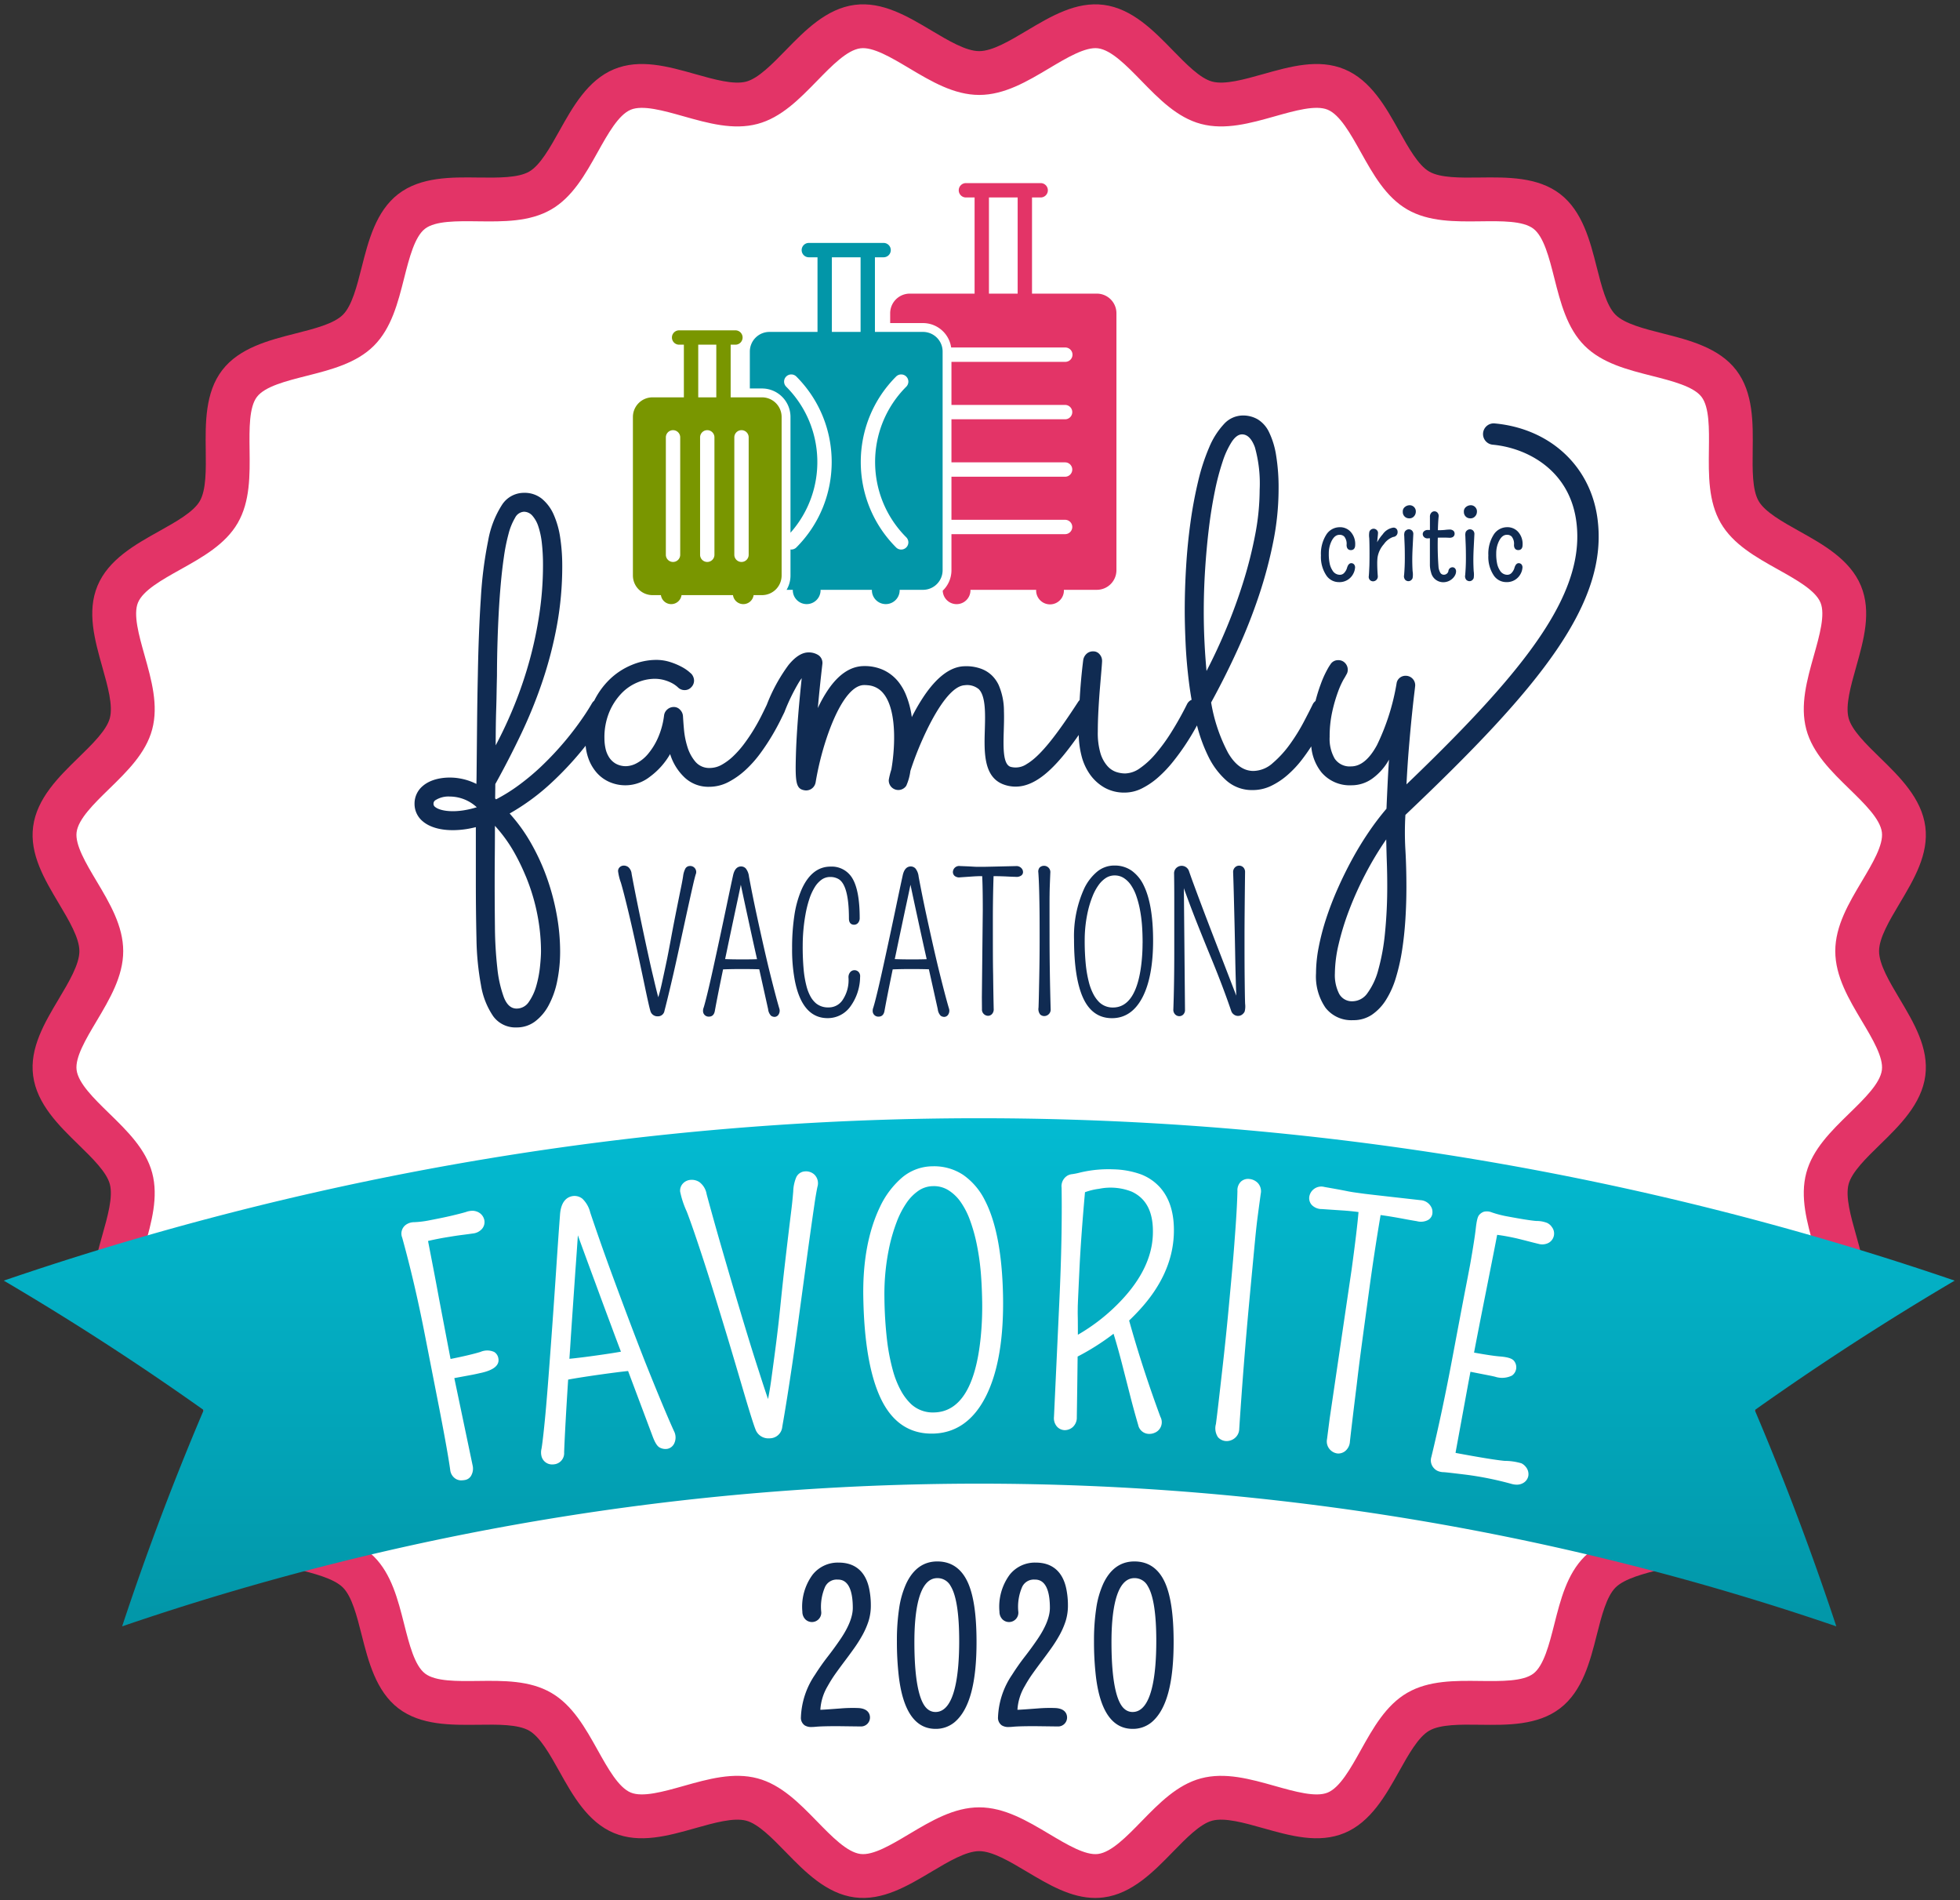 <svg width="358" height="347" xmlns="http://www.w3.org/2000/svg">
  <rect width="100%" height="100%" fill="#333333" stroke="none"/>
  <defs>
    <linearGradient x1="50%" y1=".001%" x2="50%" y2="100%" id="a">
      <stop stop-color="#03BBD2" offset="0%"/>
      <stop stop-color="#0296A8" offset="100%"/>
    </linearGradient>
  </defs>
  <g fill-rule="nonzero" fill="none">
    <path d="M341.379 185.727c-2.294-3.85-4.665-7.831-4.665-12.028s2.369-8.173 4.664-12.026c2.162-3.63 4.205-7.058 3.837-9.876-.384-2.943-3.43-5.912-6.381-8.788-3.151-3.072-6.411-6.25-7.462-10.182-1.074-4.017.177-8.449 1.39-12.749 1.152-4.086 2.24-7.945 1.139-10.6-1.126-2.712-4.822-4.777-8.405-6.779-3.859-2.156-7.85-4.385-9.9-7.934-2.073-3.581-2.017-8.176-1.961-12.619.051-4.073.1-8.285-1.664-10.585-1.764-2.3-5.867-3.349-9.83-4.353-4.3-1.089-8.745-2.214-11.66-5.129-2.915-2.915-4.04-7.36-5.13-11.665-1-3.957-2.039-8.049-4.352-9.825-2.313-1.776-6.508-1.715-10.626-1.664-4.431.053-9.009.105-12.579-1.961-3.549-2.053-5.777-6.043-7.938-9.911-2-3.575-4.062-7.271-6.773-8.395-2.648-1.1-6.5-.018-10.61 1.141-4.287 1.21-8.718 2.462-12.74 1.387-3.933-1.051-7.111-4.312-10.186-7.468-2.872-2.945-5.841-5.991-8.78-6.374-2.814-.382-6.4 1.766-9.88 3.836-3.849 2.294-7.828 4.665-12.027 4.665-4.199 0-8.176-2.371-12.037-4.672-3.63-2.161-7.057-4.2-9.863-3.829-2.945.383-5.915 3.429-8.789 6.377-3.072 3.153-6.25 6.414-10.185 7.465-4.012 1.075-8.438-.174-12.756-1.392-3.9-1.1-7.94-2.239-10.59-1.137-2.716 1.126-4.782 4.826-6.782 8.407-2.155 3.859-4.383 7.849-7.931 9.9-3.58 2.071-8.175 2.012-12.619 1.96-4.073-.049-8.286-.1-10.586 1.664-2.3 1.764-3.35 5.869-4.354 9.834-1.089 4.3-2.215 8.743-5.127 11.656-2.912 2.913-7.361 4.04-11.666 5.13-3.957 1-8.049 2.04-9.824 4.352-1.775 2.312-1.716 6.512-1.665 10.585.055 4.444.112 9.039-1.96 12.621-2.052 3.547-6.042 5.776-9.9 7.933-3.578 2-7.278 4.064-8.4 6.779-1.1 2.657.039 6.7 1.143 10.612 1.209 4.287 2.459 8.719 1.386 12.736-1.051 3.931-4.309 7.107-7.465 10.184-2.947 2.872-5.994 5.842-6.378 8.787-.368 2.817 1.674 6.245 3.837 9.875C18.633 165.521 21 169.5 21 173.7s-2.37 8.175-4.665 12.028c-2.163 3.629-4.2 7.057-3.837 9.873.384 2.946 3.431 5.916 6.378 8.788 3.153 3.072 6.413 6.25 7.465 10.185 1.073 4.016-.177 8.448-1.387 12.741-1.1 3.91-2.243 7.951-1.142 10.607 1.125 2.713 4.821 4.778 8.405 6.779 3.859 2.156 7.849 4.385 9.9 7.934 2.072 3.581 2.015 8.176 1.96 12.619-.051 4.073-.1 8.286 1.664 10.586 1.764 2.3 5.869 3.349 9.831 4.352 4.3 1.089 8.745 2.215 11.659 5.129 2.914 2.914 4.04 7.361 5.131 11.664 1 3.958 2.039 8.05 4.35 9.827 2.311 1.777 6.511 1.713 10.6 1.664 4.442-.055 9.031-.111 12.607 1.96 3.551 2.054 5.779 6.044 7.933 9.9 2 3.578 4.064 7.277 6.78 8.4 2.654 1.1 6.517.012 10.607-1.142 4.287-1.21 8.721-2.46 12.74-1.387 3.933 1.052 7.111 4.311 10.184 7.464 2.872 2.947 5.841 5.994 8.781 6.377 2.812.38 6.211-1.647 9.883-3.836 3.849-2.293 7.829-4.664 12.025-4.664 4.196 0 8.178 2.371 12.038 4.671 3.335 1.988 6.5 3.876 9.167 3.876.234 0 .468-.015.7-.046 2.945-.384 5.914-3.429 8.788-6.377 3.072-3.153 6.25-6.413 10.185-7.465 4.013-1.074 8.447.177 12.751 1.39 4.085 1.152 7.944 2.24 10.6 1.138 2.715-1.125 4.78-4.824 6.78-8.406 2.156-3.859 4.384-7.85 7.931-9.9 3.587-2.076 8.179-2.015 12.718-1.958 4.216.044 8.206.088 10.489-1.665 2.312-1.777 3.349-5.869 4.353-9.832 1.088-4.3 2.214-8.745 5.128-11.659 2.914-2.914 7.36-4.04 11.666-5.131 3.957-1 8.049-2.039 9.825-4.351 1.776-2.312 1.715-6.512 1.664-10.585-.056-4.444-.113-9.039 1.961-12.62 2.051-3.548 6.041-5.777 9.9-7.934 3.577-2 7.276-4.062 8.4-6.778 1.1-2.655-.037-6.695-1.142-10.613-1.209-4.287-2.46-8.719-1.386-12.735 1.051-3.931 4.309-7.107 7.465-10.184 2.947-2.872 5.994-5.842 6.378-8.786.372-2.812-1.668-6.238-3.832-9.871z" fill="#FFF"/>
    <path d="M200.057 346.6c-4.446 0-8.532-2.436-12.5-4.8-3.094-1.844-6.293-3.749-8.7-3.749-2.407 0-5.605 1.9-8.7 3.748-4.422 2.635-8.987 5.354-14.043 4.7-5.183-.676-9.124-4.72-12.6-8.287-2.459-2.523-5-5.132-7.209-5.722-2.3-.611-5.854.392-9.3 1.363-4.976 1.405-10.121 2.856-14.862.891-4.8-1.991-7.543-6.9-9.963-11.239-1.727-3.092-3.513-6.289-5.513-7.447-2.033-1.176-5.72-1.135-9.284-1.086-4.935.057-10.54.129-14.628-3.01-4.088-3.139-5.477-8.59-6.693-13.39-.873-3.446-1.775-7.011-3.423-8.659-1.648-1.648-5.213-2.551-8.66-3.424-4.8-1.216-10.238-2.593-13.389-6.692s-3.071-9.687-3.01-14.627c.045-3.566.09-7.251-1.086-9.283-1.158-2-4.355-3.788-7.448-5.515-4.335-2.421-9.247-5.165-11.238-9.964-1.965-4.741-.514-9.887.89-14.862.972-3.445 1.976-7 1.363-9.3-.589-2.206-3.2-4.75-5.722-7.209-3.568-3.478-7.611-7.418-8.287-12.6-.659-5.049 2.065-9.621 4.7-14.042 1.843-3.093 3.749-6.293 3.749-8.7 0-2.407-1.905-5.605-3.749-8.7-2.634-4.421-5.358-8.992-4.7-14.042.676-5.185 4.719-9.125 8.287-12.6 2.523-2.46 5.133-5 5.722-7.209.613-2.292-.391-5.853-1.363-9.3-1.4-4.976-2.855-10.122-.89-14.862 1.991-4.8 6.9-7.544 11.239-9.964 3.092-1.727 6.289-3.512 7.447-5.513 1.176-2.033 1.131-5.72 1.086-9.284-.061-4.942-.13-10.541 3.01-14.627 3.14-4.086 8.591-5.478 13.389-6.694 3.447-.873 7.011-1.775 8.66-3.424s2.549-5.212 3.422-8.658c1.216-4.8 2.593-10.239 6.694-13.39s9.689-3.075 14.628-3.009c3.56.042 7.25.089 9.283-1.087 2-1.157 3.786-4.355 5.513-7.447 2.421-4.335 5.165-9.248 9.964-11.24 4.738-1.964 9.886-.513 14.862.891 3.444.972 7.008 1.976 9.3 1.363 2.207-.59 4.75-3.2 7.209-5.721 3.476-3.568 7.417-7.612 12.6-8.288 5.045-.653 9.621 2.066 14.043 4.7 3.093 1.842 6.291 3.748 8.7 3.748 2.409 0 5.607-1.906 8.7-3.749 4.421-2.633 9-5.35 14.043-4.7 5.182.676 9.123 4.719 12.6 8.287 2.46 2.523 5 5.132 7.209 5.722 2.294.611 5.856-.392 9.3-1.363 4.976-1.4 10.12-2.855 14.861-.891 4.8 1.992 7.543 6.9 9.964 11.239 1.727 3.092 3.513 6.29 5.514 7.448 2.032 1.176 5.714 1.132 9.284 1.086 4.935-.059 10.539-.13 14.627 3.01 4.088 3.14 5.478 8.59 6.693 13.389.873 3.447 1.776 7.011 3.424 8.659 1.648 1.648 5.213 2.551 8.659 3.424 4.8 1.216 10.239 2.593 13.389 6.693 3.15 4.1 3.07 9.686 3.01 14.627-.045 3.564-.09 7.251 1.086 9.284 1.158 2 4.355 3.787 7.448 5.513 4.335 2.421 9.247 5.165 11.237 9.964 1.967 4.741.515 9.886-.889 14.863-.972 3.444-1.976 7-1.364 9.3.59 2.207 3.2 4.75 5.723 7.209 3.567 3.477 7.611 7.418 8.287 12.6.658 5.05-2.065 9.621-4.7 14.042-1.843 3.094-3.748 6.292-3.748 8.7 0 2.408 1.905 5.607 3.749 8.7 2.633 4.421 5.356 8.993 4.7 14.042-.676 5.185-4.72 9.125-8.287 12.6-2.523 2.459-5.133 5-5.723 7.208-.612 2.292.392 5.852 1.364 9.3 1.4 4.976 2.856 10.122.889 14.862-1.989 4.8-6.9 7.543-11.236 9.964-3.093 1.728-6.29 3.513-7.448 5.514-1.176 2.033-1.131 5.719-1.086 9.284.06 4.941.13 10.541-3.01 14.627-3.14 4.086-8.591 5.477-13.39 6.693-3.446.873-7.01 1.776-8.659 3.424-1.649 1.648-2.551 5.213-3.424 8.659-1.215 4.8-2.592 10.238-6.692 13.39-4.1 3.152-9.687 3.072-14.628 3.009-3.564-.048-7.25-.09-9.284 1.086-2 1.158-3.786 4.355-5.513 7.448-2.421 4.335-5.165 9.248-9.964 11.239-4.739 1.967-9.887.513-14.862-.891-3.442-.97-7-1.974-9.3-1.363-2.207.59-4.75 3.2-7.21 5.723-3.476 3.567-7.417 7.61-12.6 8.286-.512.067-1.027.102-1.543.102zm-21.2-16.547c4.611 0 8.771 2.478 12.8 4.876 3.25 1.937 6.618 3.947 8.912 3.637 2.429-.316 5.214-3.173 7.908-5.936 3.214-3.3 6.539-6.709 10.872-7.867 4.418-1.181 9.051.128 13.535 1.392 3.664 1.033 7.451 2.1 9.626 1.2 2.233-.925 4.17-4.394 6.043-7.749 2.255-4.037 4.586-8.211 8.491-10.471 3.938-2.279 8.743-2.221 13.391-2.161 3.817.041 7.766.095 9.653-1.354 1.887-1.449 2.872-5.3 3.812-9.01 1.139-4.5 2.317-9.145 5.523-12.351 3.206-3.206 7.854-4.384 12.351-5.523 3.711-.94 7.55-1.912 9.01-3.813 1.449-1.886 1.4-5.834 1.354-9.653-.058-4.647-.117-9.452 2.162-13.389 2.259-3.906 6.433-6.237 10.471-8.492 3.354-1.873 6.822-3.811 7.748-6.044.9-2.176-.166-5.963-1.2-9.625-1.264-4.484-2.573-9.119-1.392-13.535 1.158-4.333 4.569-7.657 7.867-10.872 2.764-2.693 5.621-5.478 5.938-7.906.3-2.3-1.7-5.664-3.638-8.914-2.4-4.024-4.876-8.185-4.876-12.8s2.478-8.769 4.875-12.794c1.936-3.25 3.939-6.611 3.639-8.914-.317-2.428-3.174-5.212-5.938-7.905-3.3-3.215-6.709-6.539-7.867-10.872-1.181-4.416.128-9.052 1.392-13.535 1.034-3.663 2.1-7.45 1.2-9.626-.927-2.234-4.4-4.17-7.75-6.044-4.037-2.255-8.211-4.586-10.471-8.492-2.278-3.938-2.22-8.743-2.162-13.389.048-3.818.1-7.767-1.354-9.653-1.454-1.886-5.3-2.872-9.008-3.813-4.5-1.139-9.147-2.316-12.353-5.522-3.206-3.206-4.383-7.855-5.522-12.351-.94-3.712-1.912-7.551-3.813-9.011-1.901-1.46-5.837-1.4-9.653-1.353-4.645.054-9.451.116-13.389-2.162-3.906-2.26-6.237-6.434-8.492-10.471-1.874-3.354-3.811-6.823-6.044-7.749-2.175-.905-5.962.167-9.625 1.2-4.484 1.266-9.118 2.574-13.535 1.393-4.333-1.157-7.658-4.569-10.872-7.867-2.694-2.763-5.479-5.621-7.907-5.937-2.289-.305-5.662 1.7-8.914 3.638-4.023 2.4-8.184 4.876-12.794 4.876-4.61 0-8.769-2.479-12.793-4.876-3.251-1.936-6.618-3.943-8.914-3.638-2.428.316-5.214 3.174-7.907 5.937-3.215 3.3-6.539 6.71-10.872 7.867-4.416 1.183-9.052-.128-13.535-1.393-3.662-1.033-7.451-2.1-9.625-1.2-2.233.926-4.171 4.395-6.044 7.749-2.255 4.037-4.586 8.212-8.491 10.472-3.938 2.278-8.736 2.218-13.39 2.161-3.816-.048-7.766-.1-9.653 1.353-1.887 1.453-2.873 5.3-3.814 9.011-1.138 4.5-2.315 9.145-5.52 12.351-3.205 3.206-7.856 4.383-12.352 5.522-3.712.941-7.551 1.912-9.011 3.814-1.45 1.885-1.4 5.834-1.353 9.652.058 4.647.116 9.452-2.162 13.39-2.259 3.906-6.434 6.237-10.471 8.492-3.354 1.873-6.823 3.81-7.749 6.044-.9 2.175.166 5.963 1.2 9.625 1.265 4.483 2.574 9.119 1.393 13.535-1.158 4.333-4.569 7.656-7.867 10.871-2.764 2.693-5.621 5.478-5.938 7.907-.3 2.3 1.7 5.663 3.639 8.913 2.4 4.024 4.876 8.185 4.876 12.794s-2.48 8.772-4.876 12.8c-1.937 3.25-3.94 6.611-3.639 8.912.317 2.429 3.174 5.214 5.938 7.907 3.3 3.215 6.709 6.54 7.867 10.873 1.181 4.416-.128 9.051-1.393 13.535-1.033 3.663-2.1 7.45-1.2 9.626.926 2.233 4.395 4.17 7.749 6.044 4.037 2.255 8.211 4.586 10.471 8.492 2.278 3.936 2.22 8.742 2.162 13.388-.048 3.819-.1 7.767 1.353 9.654 1.453 1.887 5.3 2.872 9.01 3.812 4.5 1.139 9.146 2.317 12.352 5.523 3.206 3.206 4.384 7.855 5.522 12.351.941 3.712 1.912 7.55 3.813 9.01 1.901 1.46 5.831 1.4 9.653 1.354 4.651-.057 9.452-.118 13.39 2.162 3.905 2.259 6.237 6.433 8.491 10.47 1.873 3.355 3.811 6.824 6.044 7.75 2.175.9 5.962-.167 9.625-1.2 4.483-1.265 9.119-2.574 13.535-1.392 4.332 1.158 7.656 4.568 10.871 7.866 2.694 2.764 5.48 5.621 7.907 5.937 2.312.312 5.664-1.7 8.914-3.637 4.022-2.397 8.182-4.875 12.791-4.875l-.001-.002z" fill="#E33467"/>
    <g fill="#102B52">
      <path d="M152.612 305.633c.547-.768 1.108-1.533 1.683-2.294a99.268 99.268 0 001.709-2.329 25.011 25.011 0 001.523-2.41c.444-.8.812-1.64 1.1-2.51.3-.951.446-1.945.434-2.942a14.88 14.88 0 00-.3-3.007c-.644-3.129-2.57-4.783-5.569-4.783a5.871 5.871 0 00-4.779 2.225 9.86 9.86 0 00-1.859 6.739c-.01.51.179 1.005.527 1.378a1.707 1.707 0 002.923-1.309 9.108 9.108 0 01.707-4.616 2.344 2.344 0 012.235-1.317c.7 0 2.819 0 2.819 5.174 0 1.606-.784 3.563-2.331 5.817a62.028 62.028 0 01-2.249 3.083 41.886 41.886 0 00-2.318 3.3 14.7 14.7 0 00-2.577 7.748 1.689 1.689 0 00.687 1.5c.39.228.84.332 1.291.3.217 0 .458-.014.727-.04.745-.073 2.092-.111 4-.111l4.193.053a1.636 1.636 0 001.716-1.629c0-.481-.2-1.613-2.079-1.732a26.761 26.761 0 00-3.278.07l-1.917.141c-.623.046-1.153.08-1.591.1h-.2a9.552 9.552 0 011.347-4.334c.432-.781.909-1.537 1.426-2.265zM171.2 285.147c-2.5 0-4.4 1.357-5.67 4.033a16.666 16.666 0 00-1.293 4.483 39.2 39.2 0 00-.414 6.068c-.01 2.12.104 4.239.339 6.346.752 6.4 3.013 9.645 6.722 9.645a5.326 5.326 0 003.51-1.252c2.709-2.318 4.009-7.2 3.972-14.918-.024-4.742-.534-8.175-1.559-10.5-1.155-2.59-3.042-3.905-5.607-3.905zm4 14.532c0 5.913-.751 12.961-4.33 12.961a2.215 2.215 0 01-1.475-.551c-1.086-.892-2.38-3.737-2.38-12.235 0-5.319.727-11.66 4.189-11.66a2.7 2.7 0 012.438 1.454c1.033 1.677 1.558 5.052 1.558 10.031zM188.612 305.633c.547-.768 1.108-1.533 1.683-2.294a99.268 99.268 0 001.709-2.329 25.011 25.011 0 001.523-2.41c.444-.8.812-1.64 1.1-2.51.3-.951.446-1.945.434-2.942a14.88 14.88 0 00-.3-3.007c-.644-3.129-2.57-4.783-5.569-4.783a5.871 5.871 0 00-4.779 2.225 9.86 9.86 0 00-1.859 6.739c-.01.51.179 1.005.527 1.378a1.707 1.707 0 002.923-1.309 9.108 9.108 0 01.707-4.616 2.344 2.344 0 012.235-1.317c.7 0 2.819 0 2.819 5.174 0 1.606-.784 3.563-2.331 5.817a62.028 62.028 0 01-2.249 3.083 41.886 41.886 0 00-2.318 3.3 14.7 14.7 0 00-2.577 7.748 1.689 1.689 0 00.687 1.5c.39.228.84.332 1.291.3.217 0 .458-.014.727-.04.745-.073 2.092-.111 4-.111l4.193.053a1.636 1.636 0 001.716-1.629c0-.481-.2-1.613-2.079-1.732a26.761 26.761 0 00-3.278.07l-1.917.141c-.623.046-1.153.08-1.591.1h-.2a9.552 9.552 0 011.347-4.334c.432-.781.909-1.537 1.426-2.265zM207.2 285.147c-2.5 0-4.4 1.357-5.67 4.033a16.666 16.666 0 00-1.293 4.483 39.2 39.2 0 00-.414 6.068c-.01 2.12.104 4.239.339 6.346.752 6.4 3.013 9.645 6.722 9.645a5.326 5.326 0 003.51-1.252c2.709-2.318 4.009-7.2 3.972-14.918-.024-4.742-.534-8.175-1.559-10.5-1.155-2.59-3.042-3.905-5.607-3.905zm4 14.532c0 5.913-.751 12.961-4.33 12.961a2.215 2.215 0 01-1.475-.551c-1.086-.892-2.38-3.737-2.38-12.235 0-5.319.727-11.66 4.189-11.66a2.7 2.7 0 012.438 1.454c1.033 1.677 1.558 5.052 1.558 10.031z"/>
    </g>
    <path d="M357.025 233.865a550.014 550.014 0 00-356.333 0 507.11 507.11 0 0136.518 23.642A509.721 509.721 0 0022.309 297a483.294 483.294 0 01313.1 0 515.315 515.315 0 00-14.9-39.493 516.091 516.091 0 0136.516-23.642z" fill="url(#a)"/>
    <path d="M90.262 246.892a3.094 3.094 0 00-2.507-.008c-1.314.4-3.148.829-5.459 1.287-.486-2.52-1.203-6.27-2.15-11.248a579.718 579.718 0 00-1.113-5.9l-.85-4.4a51.478 51.478 0 013.873-.751c.826-.14 1.599-.256 2.319-.347.72-.091 1.387-.181 2-.269a2.54 2.54 0 001.67-.848 1.9 1.9 0 00.417-1.607 2.091 2.091 0 00-1.07-1.416 2.5 2.5 0 00-.93-.27 3.432 3.432 0 00-1.327.208c-.46.146-1.347.376-2.631.682-.522.121-1.04.236-1.555.345-.515.109-1.337.273-2.466.492-.935.194-1.883.311-2.837.351a2.626 2.626 0 00-1.451.432 1.984 1.984 0 00-.729 2.4c1.548 5.583 2.95 11.605 4.169 17.9l2.655 13.56c.985 5.087 1.639 8.768 1.941 10.931a2.181 2.181 0 001.1 1.7c.25.13.526.206.808.223h.124c.255-.005.509-.033.758-.085a1.6 1.6 0 001.122-.947c.25-.517.316-1.103.189-1.662l-3.35-15.979 3.344-.619a39.03 39.03 0 001.3-.282c2.507-.508 3.651-1.42 3.4-2.711a1.668 1.668 0 00-.764-1.162zM117.845 248.74a627.898 627.898 0 01-2.939-7.634 934.096 934.096 0 01-2.853-7.651 405.082 405.082 0 01-2.512-6.978 376.534 376.534 0 01-1.728-5.037 5.2 5.2 0 00-1.424-2.521 2.3 2.3 0 00-1.741-.5c-1 .141-2.215.869-2.368 3.532a569.48 569.48 0 00-.313 4.3c-.126 1.805-.257 3.738-.393 5.8a2009.41 2009.41 0 01-1.384 19.335c-.157 2.06-.311 3.96-.462 5.7a224.983 224.983 0 01-.453 4.627c-.152 1.367-.271 2.294-.364 2.831-.121.487-.114.997.022 1.48a1.987 1.987 0 001.942 1.41c.13-.001.26-.01.39-.029a2.04 2.04 0 001.775-2.188c.118-3.1.365-7.556.734-13.279 1.416-.263 3.4-.574 5.9-.927 2.138-.3 3.8-.512 5.048-.642l4.488 11.95c.439 1.17.843 1.8 1.307 2.039.416.217.89.297 1.354.231a1.753 1.753 0 001.306-1.058 2.5 2.5 0 00-.07-2.181c-1.19-2.616-2.961-6.857-5.262-12.61zm-4.426-1.9c-1.111.2-2.523.416-4.207.653-2.1.3-3.849.514-5.21.649.096-1.35.187-2.726.273-4.129.183-2.705.453-6.646.811-11.823a827.3 827.3 0 00.464-6.6c.943 2.6 2.004 5.491 3.184 8.674.948 2.586 1.936 5.253 2.965 8a396.772 396.772 0 001.72 4.579v-.003zM147.016 213.917a1.866 1.866 0 00-1.6 1.123 7.362 7.362 0 00-.53 2.531 80.22 80.22 0 01-.39 3.769c-.182 1.472-.371 3.031-.567 4.678-.196 1.647-.403 3.41-.62 5.29-.218 1.881-.468 4.2-.75 6.955a259.273 259.273 0 01-.745 6.6c-.176 1.422-.489 3.78-.939 7.072a63.126 63.126 0 01-.59 3.55c-.494-1.425-1.045-3.1-1.648-5A342.177 342.177 0 01136.9 245a709.1 709.1 0 01-1.806-5.958 1075.29 1075.29 0 01-1.8-6.077c-.594-2.027-1.159-3.968-1.695-5.823a636.687 636.687 0 01-1.469-5.189c-.446-1.603-.8-2.895-1.061-3.875a3.449 3.449 0 00-1.322-2.208 2.567 2.567 0 00-1.675-.4c-.527.052-1.016.3-1.369.695a1.9 1.9 0 00-.47 1.458 16.69 16.69 0 001.2 3.62c.729 1.874 1.847 5.13 3.324 9.675a472.47 472.47 0 012.109 6.7c.69 2.25 1.357 4.434 2 6.553.64 2.119 1.564 5.227 2.769 9.326 1.2 4.09 1.985 6.6 2.332 7.467a2.5 2.5 0 002.433 1.707c.09 0 .182-.004.276-.012a2.308 2.308 0 002.211-2.117c.541-3.049 1.172-7.01 1.872-11.77.312-2.13.617-4.293.916-6.49l1.705-12.552c.267-1.96.518-3.773.753-5.441.235-1.668.45-3.155.642-4.46a54.83 54.83 0 01.527-3.078 2.218 2.218 0 00-.5-2.2 2.248 2.248 0 00-1.786-.634zM179.916 219.247a12.344 12.344 0 00-3.976-4.683 9.609 9.609 0 00-5.6-1.578 8.724 8.724 0 00-5.633 2.107 16.083 16.083 0 00-3.977 5.307c-2.129 4.439-3.155 9.964-3.047 16.422.134 8.156 1.21 14.407 3.2 18.581 2.021 4.245 5.14 6.4 9.273 6.4h.2c4.218-.07 7.5-2.379 9.745-6.86 2.227-4.443 3.271-10.681 3.1-18.541-.164-7.475-1.268-13.246-3.285-17.155zm-9.356-2.64a5.021 5.021 0 012.633.726 7.7 7.7 0 012.258 2.147 14.274 14.274 0 011.721 3.35 30.366 30.366 0 011.205 4.245 44.32 44.32 0 01.72 4.763c.159 1.648.258 3.6.3 5.808a56.891 56.891 0 01-.264 6.521c-.9 9.059-3.782 13.691-8.553 13.771a5.84 5.84 0 01-4.124-1.487 9.969 9.969 0 01-1.828-2.365 16.826 16.826 0 01-1.527-3.774 37.29 37.29 0 01-1.07-5.485 73.808 73.808 0 01-.489-7.938 41.359 41.359 0 01.953-9.451 32.011 32.011 0 011.3-4.32 16.37 16.37 0 011.784-3.45 8.477 8.477 0 012.226-2.249 4.822 4.822 0 012.665-.81l.09-.001zM208.38 214.451a15.948 15.948 0 00-4.984-.909 22.287 22.287 0 00-6.085.577c-.48.129-.968.23-1.46.3a2.143 2.143 0 00-.9.283 2.26 2.26 0 00-1.047 2.206c.088 5.956-.043 12.74-.386 20.165l-1.006 21.674c-.068.63.121 1.262.526 1.75.353.406.857.65 1.394.673a2.21 2.21 0 001.5-.551c.513-.47.788-1.146.751-1.841.051-3.133.1-6.816.148-11.048a44.145 44.145 0 006.562-4.162c.58 1.86 1.188 4.054 1.814 6.54.407 1.578.823 3.2 1.246 4.865.425 1.67.909 3.433 1.441 5.25.185.917.973 1.59 1.908 1.63h.135c.321.003.64-.061.934-.189a2.073 2.073 0 001.079-2.926c-2.2-5.954-4.121-11.869-5.711-17.587a40 40 0 001.787-1.815c4-4.3 6.146-8.939 6.371-13.775.176-3.8-.713-6.784-2.641-8.857a9.074 9.074 0 00-3.376-2.253zm2.185 11.2c-.184 4-2.123 7.976-5.755 11.824a34.626 34.626 0 01-7.933 6.274v-.244c0-.83-.002-1.506-.007-2.027 0-.524-.011-.925-.016-1.208a26.808 26.808 0 01-.006-.792l.01-.861c0-.3.1-2.5.3-6.714.177-3.819.519-8.591 1.018-14.185a11.865 11.865 0 012.579-.623 10.471 10.471 0 015.988.534c2.757 1.3 4.013 3.925 3.822 8.023v-.001zM228.191 215.3a1.954 1.954 0 00-1.529.479 2.2 2.2 0 00-.641 1.728c-.046 2.125-.209 5-.483 8.534a276.422 276.422 0 01-.422 5.268c-.17 1.903-.414 4.565-.734 7.984-.317 3.382-.7 7.091-1.15 11.022-.225 1.989-.439 3.862-.641 5.619-.202 1.757-.369 3.13-.5 4.117a2.937 2.937 0 00.373 2.4 2.125 2.125 0 001.6.717c.507-.009.997-.18 1.4-.487.555-.417.884-1.07.888-1.764a830.289 830.289 0 011.831-23.226c.688-7.35 1.086-11.546 1.194-12.589.108-1.043.213-1.96.316-2.751.104-.8.202-1.543.295-2.23l.284-2.09a2.223 2.223 0 00-.557-2.026 2.522 2.522 0 00-1.524-.705zM261.573 220.788a2.363 2.363 0 00-2.12-1.617c-7.848-.88-9.937-1.124-10.308-1.175l-1.343-.184c-.375-.051-.706-.1-1-.15-.294-.05-.571-.1-.849-.159a110.297 110.297 0 00-2.286-.43l-1.744-.31a2.223 2.223 0 00-2.782 1.8c-.07.528.089 1.06.438 1.463a2.533 2.533 0 001.892.771c.74.053 1.939.134 3.594.243a45.66 45.66 0 013.073.3c-.195 2.27-.617 5.786-1.255 10.461l-4.017 27.268-.482 3.745c-.13.655.047 1.333.483 1.839.345.41.826.682 1.355.766.083.012.168.018.252.018.453-.01.89-.17 1.243-.455a2.42 2.42 0 00.851-1.755c.256-2.293.678-5.807 1.265-10.54.214-1.85.455-3.79.723-5.819.268-2.029.776-5.787 1.525-11.276a419.269 419.269 0 012.088-13.7c.675.087 1.46.207 2.345.357.623.106 1.3.226 2.02.363.72.137 1.491.273 2.275.4a2.8 2.8 0 002.042-.226c.399-.23.678-.621.765-1.073a2.362 2.362 0 00-.043-.925zM283.381 223.965a2.384 2.384 0 00-.757-.623 5.127 5.127 0 00-2-.369c-.912-.067-2.633-.337-5.114-.8a19.575 19.575 0 01-3.02-.766 2.381 2.381 0 00-1.451-.125 1.94 1.94 0 00-.871.6c-.2.237-.419.708-.622 2.533-.141 1.262-.481 3.434-1.009 6.448a736.936 736.936 0 01-.9 4.687c-.333 1.709-1.123 5.875-2.368 12.5-1.238 6.587-2.526 12.65-3.827 18.019a2.076 2.076 0 00.444 2.017c.214.25.485.445.791.567.318.121.654.186.994.192.171 0 .944.074 4.206.473 2.803.368 5.577.934 8.3 1.693.282.074.572.112.864.115.383.006.762-.085 1.1-.265.524-.26.898-.75 1.011-1.325a2.046 2.046 0 00-.46-1.656 2.273 2.273 0 00-.8-.653 10.756 10.756 0 00-3.055-.446c-1.508-.136-4.525-.625-8.971-1.455l.024-.2 2.275-12.4.417-2.216 3.429.674c.314.059.664.134 1.063.229 1.02.337 2.13.262 3.094-.21a1.857 1.857 0 00.347-2.713c-.377-.43-1.184-.673-2.614-.783-1.023-.086-2.589-.322-4.66-.7.48-2.533 1.213-6.28 2.2-11.239l1.159-5.858c.292-1.46.578-2.93.859-4.408 1.053.135 2.258.354 3.583.652.745.18 1.442.355 2.091.525a85.24 85.24 0 001.864.469c.617.18 1.278.117 1.85-.176a1.942 1.942 0 00.52-3l.014-.007z" fill="#FFF"/>
    <path d="M200.339 53.621H188.5V36.06h1.583a1.311 1.311 0 000-2.622h-13.654a1.311 1.311 0 000 2.622h1.583v17.561h-11.839a3.584 3.584 0 00-3.58 3.581V59h6a5.2 5.2 0 015.139 4.459h20.815a1.311 1.311 0 110 2.621h-20.761v7.867h20.756a1.311 1.311 0 110 2.622h-20.756v7.866h20.756a1.311 1.311 0 010 2.622h-20.756v7.867h20.756a1.311 1.311 0 010 2.622h-20.756v6.585a5.18 5.18 0 01-1.591 3.735 2.532 2.532 0 005.063-.082c0-.025-.006-.047-.007-.072h12.01c0 .025-.007.047-.007.072a2.536 2.536 0 105.071 0c0-.025-.006-.047-.007-.072h6.021a3.585 3.585 0 003.581-3.581V57.2a3.585 3.585 0 00-3.581-3.579zm-14.461 0h-5.244V36.06h5.244v17.561z" fill="#E33467"/>
    <path d="M168.588 60.614h-8.779V46.985h1.583a1.311 1.311 0 000-2.622h-13.655a1.311 1.311 0 000 2.622h1.583v13.629h-8.779a3.584 3.584 0 00-3.581 3.58v6.751h2.225a5.2 5.2 0 015.2 5.2v21.142c6.83-7.697 6.489-19.38-.778-26.665a1.311 1.311 0 111.854-1.854c8.6 8.622 8.6 22.578 0 31.2-.246.246-.58.384-.927.384-.05 0-.1-.009-.149-.014v4.762c0 .919-.246 1.82-.711 2.613h1.143c0 .025-.008.047-.008.072a2.536 2.536 0 005.072 0c0-.025-.007-.047-.007-.072h9.387c0 .025-.007.047-.007.072a2.536 2.536 0 005.072 0c0-.025-.007-.047-.007-.072h4.272a3.585 3.585 0 003.581-3.581V64.194a3.584 3.584 0 00-3.584-3.58zm-11.4 0h-5.245V46.985h5.245v13.629zm8.338 37.5a1.311 1.311 0 11-1.854 1.854c-8.6-8.622-8.6-22.578 0-31.2a1.311 1.311 0 111.854 1.854c-7.58 7.597-7.58 19.895-.001 27.492h.001z" fill="#0296A8"/>
    <path d="M139.185 72.562h-5.728v-9.616h.869a1.311 1.311 0 000-2.622h-10.284a1.311 1.311 0 000 2.622h.869v9.616h-5.728a3.584 3.584 0 00-3.58 3.581V105.1a3.585 3.585 0 003.58 3.581h1.536a1.9 1.9 0 003.765 0h9.4a1.9 1.9 0 003.765 0h1.536a3.585 3.585 0 003.58-3.581V76.143a3.584 3.584 0 00-3.58-3.581zm-14.943 28.75a1.311 1.311 0 01-2.622 0V79.868a1.311 1.311 0 112.622 0v21.444zm6.253 0a1.311 1.311 0 01-2.622 0V79.868a1.311 1.311 0 012.622 0v21.444zm.34-28.75h-3.3v-9.616h3.3v9.616zm5.913 28.75a1.311 1.311 0 01-2.622 0V79.868a1.311 1.311 0 012.622 0v21.444z" fill="#799600"/>
    <path d="M256.731 148.79c24.509-23.235 37.342-38.812 35-54.461-1.408-9.39-8.74-16.062-18.678-17a1.951 1.951 0 10-.366 3.884c6.144.578 13.809 4.511 15.185 13.692 1.488 9.918-4.328 20.245-16.263 33.4-2.837 3.126-6.014 6.41-9.526 9.888a439.571 439.571 0 01-5.185 5.048c.12-2.368.268-4.604.444-6.707.183-2.191.359-4.115.528-5.77.17-1.655.315-2.98.437-3.976s.183-1.54.184-1.632a1.728 1.728 0 00-1.747-1.747 1.648 1.648 0 00-1.1.391c-.3.25-.497.601-.552.988a41.249 41.249 0 01-3.586 11.286c-1.41 2.59-2.988 3.885-4.735 3.884a3.286 3.286 0 01-2.988-1.425 7.251 7.251 0 01-.919-3.953c-.013-1.56.149-3.118.483-4.643.27-1.233.622-2.447 1.057-3.632.286-.802.64-1.579 1.057-2.321.16-.244.306-.498.437-.759.183-.271.279-.592.276-.919.003-.453-.17-.89-.483-1.218a1.633 1.633 0 00-1.264-.529 1.606 1.606 0 00-1.425.781 8.386 8.386 0 00-.552.9c-.478.87-.885 1.777-1.218 2.712a30.634 30.634 0 00-.954 3.066 1.724 1.724 0 00-.494.589c-.4.827-.96 1.922-1.678 3.287a34.173 34.173 0 01-2.5 4.022 19.342 19.342 0 01-3.126 3.425 5.416 5.416 0 01-3.54 1.448c-1.81 0-3.357-1.111-4.643-3.333a30.25 30.25 0 01-3.08-9.171 144.997 144.997 0 004.827-9.631c1.476-3.23 2.78-6.537 3.907-9.906a80.262 80.262 0 002.621-9.861c.63-3.125.952-6.305.965-9.493a36.613 36.613 0 00-.46-6.3 15 15 0 00-1.287-4.183 5.5 5.5 0 00-2.046-2.322 5.329 5.329 0 00-2.735-.713 4.692 4.692 0 00-3.448 1.564 14.279 14.279 0 00-2.689 4.229 36.957 36.957 0 00-2.023 6.206 77.954 77.954 0 00-1.4 7.493 105.038 105.038 0 00-.8 8.091 131.154 131.154 0 00-.253 8c0 1.778.054 3.816.161 6.114.107 2.298.314 4.665.621 7.1.132 1.053.293 2.1.474 3.132a1.659 1.659 0 00-.2.086c-.278.172-.5.42-.643.713a58.894 58.894 0 01-2.9 5.171 32.342 32.342 0 01-2.919 3.977 14.7 14.7 0 01-2.828 2.574 4.822 4.822 0 01-2.666.92 5.282 5.282 0 01-1.632-.276 3.806 3.806 0 01-1.609-1.1 6.229 6.229 0 01-1.255-2.324 13.105 13.105 0 01-.483-3.93c0-1.196.038-2.506.115-3.931.077-1.425.169-2.773.276-4.045l.276-3.287c.077-.92.116-1.471.115-1.655a1.8 1.8 0 00-.46-1.218 1.462 1.462 0 00-1.149-.529c-.47-.02-.927.155-1.264.483a1.948 1.948 0 00-.575 1.126 106.241 106.241 0 00-.654 7.29 1.747 1.747 0 00-.262.309c-3.736 5.747-6.787 9.835-9.383 11.357a3.582 3.582 0 01-2.967.52c-1.426-.459-1.332-3.606-1.242-6.65.035-1.176.07-2.364.031-3.513.009-1.643-.32-3.27-.967-4.781a6.075 6.075 0 00-1.176-1.685 5.592 5.592 0 00-1.951-1.252 7.93 7.93 0 00-3.165-.485c-2.771.088-5.227 2.346-7.273 5.339a34.72 34.72 0 00-2.3 3.95 16.37 16.37 0 00-1.139-4.243 10.775 10.775 0 00-.369-.773 9.8 9.8 0 00-.522-.859 7.667 7.667 0 00-3.066-2.687 8.192 8.192 0 00-3.646-.759c-2.623.02-4.749 1.74-6.449 4.181a23.526 23.526 0 00-1.971 3.487c.2-2.294.473-4.963.831-8.057a1.725 1.725 0 00-.558-1.477c-.064-.051-.125-.1-.193-.149h-.008a3.229 3.229 0 00-1.766-.481c-1.196 0-2.422.774-3.678 2.321a30.934 30.934 0 00-3.954 7.241 99.051 99.051 0 01-1.011 2.068c-.4.797-.859 1.624-1.379 2.483a32.603 32.603 0 01-1.724 2.551 17.851 17.851 0 01-1.977 2.253 10.294 10.294 0 01-2.114 1.586 4.474 4.474 0 01-2.184.6 3.3 3.3 0 01-2.665-1.159 7.683 7.683 0 01-1.448-2.712 15.067 15.067 0 01-.621-3.149 77.385 77.385 0 01-.184-2.46 1.813 1.813 0 00-.528-1.149 1.513 1.513 0 00-1.127-.506 1.771 1.771 0 00-1.195.437 1.709 1.709 0 00-.6 1.08 14.545 14.545 0 01-1.127 4.138 12.338 12.338 0 01-1.792 2.9 6.963 6.963 0 01-2.069 1.7 4.3 4.3 0 01-1.908.551 3.758 3.758 0 01-1.931-.459 3.565 3.565 0 01-1.241-1.2 4.913 4.913 0 01-.643-1.632 8.768 8.768 0 01-.184-1.77 12.032 12.032 0 01.9-4.85 11.186 11.186 0 012.23-3.4 8.607 8.607 0 012.942-2 8.183 8.183 0 013.034-.643 6.565 6.565 0 011.724.207c.451.118.89.28 1.31.482a5.21 5.21 0 011.287.874c.327.33.776.512 1.241.5a1.6 1.6 0 001.195-.528c.325-.322.507-.76.506-1.218a1.909 1.909 0 00-.506-1.242c-.03-.03-.2-.176-.5-.436a7.911 7.911 0 00-1.31-.851 12.524 12.524 0 00-2.046-.85 8.41 8.41 0 00-2.62-.391c-1.51.02-3 .333-4.391.919a12.824 12.824 0 00-4.16 2.759 14.156 14.156 0 00-2.707 3.776c-.16.127-.296.283-.4.459a40.681 40.681 0 01-1.275 2.048 56.151 56.151 0 01-7.8 9.3c-.131.125-.261.251-.392.373a42.635 42.635 0 01-3.754 3.131 31.23 31.23 0 01-4.3 2.7l-.145-.142-.025-.025c.012-.9.028-1.9.028-2.622a164.642 164.642 0 004.758-9.24 86.88 86.88 0 003.884-9.608 73.614 73.614 0 002.62-10.16c.652-3.58.975-7.21.966-10.849a34.188 34.188 0 00-.368-5.1 16.079 16.079 0 00-1.195-4.253 7.831 7.831 0 00-2.161-2.9A5.025 5.025 0 0095.69 90a4.764 4.764 0 00-4.022 2.23 17.8 17.8 0 00-2.506 6.5 74.432 74.432 0 00-1.333 10.482c-.276 4.137-.46 8.841-.551 14.112-.062 2.76-.108 5.679-.138 8.758l-.092 9.4a77.884 77.884 0 01-.03 1.68c-1-.507-2.073-.854-3.18-1.029-1.911-.321-4.782-.153-6.586 1.375a4.183 4.183 0 00-1.535 3.279 4.115 4.115 0 001.491 3.192c1.654 1.422 4.551 1.945 7.948 1.431.58-.088 1.167-.214 1.758-.36v9.73c0 3.831.038 7.379.115 10.642.035 2.853.312 5.698.827 8.505a14.025 14.025 0 002.23 5.654 5.013 5.013 0 004.275 2.046 5.528 5.528 0 003.356-1.081 8.919 8.919 0 002.5-2.965 15.862 15.862 0 001.563-4.436c.361-1.793.539-3.618.529-5.447a37.74 37.74 0 00-.621-6.643 42.639 42.639 0 00-1.838-6.873 38.989 38.989 0 00-1.4-3.391 39.946 39.946 0 00-1.657-3.159 30.279 30.279 0 00-3.094-4.367l-.05-.059a39.49 39.49 0 00-.56-.645 40.755 40.755 0 007.921-5.883c.032-.03.064-.062.1-.092a59.786 59.786 0 005.858-6.4 9.46 9.46 0 00.47 2.21 8.1 8.1 0 001.494 2.644 6.628 6.628 0 002.344 1.747 7.241 7.241 0 007.4-.92 13.482 13.482 0 003.724-4.16 9.875 9.875 0 002.643 4.275 6.309 6.309 0 004.482 1.7c1.251 0 2.483-.31 3.586-.9a14.6 14.6 0 003.172-2.276 20.988 20.988 0 002.666-3.034 39.82 39.82 0 002.092-3.172 42.864 42.864 0 001.471-2.689c.383-.782.636-1.295.758-1.54a35.418 35.418 0 012.736-5.609c.155-.231.3-.434.43-.618-.739 6.925-.988 11.408-1.061 14.041-.14 5.019-.006 6.216 1.634 6.444a1.741 1.741 0 001.762-.883c.104-.187.175-.39.21-.6a53.469 53.469 0 011.991-8.024c1.714-5.144 4.187-9.7 6.856-9.718.226-.001.453.01.678.034a4.009 4.009 0 012.959 1.643c.03.04.062.075.092.116 2.438 3.394 1.8 10.532 1.253 13.618a14.06 14.06 0 00-.472 1.905 1.745 1.745 0 003.193 1.073 9.464 9.464 0 00.751-2.7 57.447 57.447 0 012.26-5.864c1.949-4.359 4.631-8.958 7.089-9.69.193-.06.393-.097.595-.107a3.323 3.323 0 012.558.727c.18.187.332.401.449.634.8 1.534.721 4.3.647 6.79-.122 4.122-.261 8.793 3.643 10.05a6.328 6.328 0 003.835.039c2.3-.685 4.5-2.592 6.7-5.214.99-1.181 1.979-2.516 2.976-3.939.021 1.293.194 2.58.515 3.833a10.19 10.19 0 001.609 3.47 8.233 8.233 0 002.643 2.345c1.115.6 2.366.9 3.632.873a7.023 7.023 0 003.172-.781 13.814 13.814 0 002.988-2.046 22.744 22.744 0 002.689-2.85 43.028 43.028 0 002.322-3.195 44.617 44.617 0 001.885-3.126l.145-.268a28.972 28.972 0 002.061 5.647 14.117 14.117 0 003.356 4.459 7.023 7.023 0 004.735 1.7 7.732 7.732 0 003.379-.759 13.291 13.291 0 002.988-1.977 19.347 19.347 0 002.6-2.758 35.876 35.876 0 001.753-2.482 8.742 8.742 0 001.879 4.758 6.767 6.767 0 005.47 2.344 6.462 6.462 0 003.885-1.287 10.547 10.547 0 002.965-3.4 226.41 226.41 0 00-.253 4.39 661.79 661.79 0 00-.207 4.574 48.587 48.587 0 00-3.264 4.3 59.047 59.047 0 00-3.034 4.987 72.717 72.717 0 00-2.643 5.379 57.38 57.38 0 00-2.092 5.447 43.131 43.131 0 00-1.356 5.218 25.3 25.3 0 00-.482 4.735 10.058 10.058 0 001.746 6.3 5.966 5.966 0 005.011 2.252 6.035 6.035 0 003.448-.988 9.133 9.133 0 002.574-2.712 16.3 16.3 0 001.816-4.069c.496-1.648.874-3.33 1.131-5.032.276-1.793.476-3.67.6-5.632.124-1.961.185-3.923.184-5.884 0-2.39-.061-4.65-.184-6.78a54.976 54.976 0 010-6.367l.031-.047zM90.565 132.43c.015-1.042.038-2.023.068-2.943.03-.92.053-1.853.069-2.8.016-.949.039-2.037.069-3.264a237.281 237.281 0 01.115-6.642c.046-1.517.115-3.141.207-4.873.092-1.732.215-3.464.368-5.195.153-1.733.344-3.396.575-4.988.195-1.426.479-2.838.85-4.229.257-1.032.66-2.023 1.195-2.942.3-.629.914-1.049 1.609-1.1a2.052 2.052 0 011.54.712c.5.576.874 1.249 1.1 1.977.323.993.538 2.018.643 3.057.145 1.328.214 2.664.207 4 0 2.939-.215 5.874-.644 8.781a71.864 71.864 0 01-1.792 8.55 74.18 74.18 0 01-2.736 8.114 78.015 78.015 0 01-3.47 7.47c.003-1.414.012-2.642.027-3.685zm-3.639 15.034c-.75.228-1.513.403-2.287.524-2.608.394-4.475-.034-5.171-.632a.676.676 0 01-.286-.565.746.746 0 01.308-.635 4.43 4.43 0 012.651-.694 7.287 7.287 0 014.786 1.818c.054.047.108.091.163.14-.055.017-.109.028-.164.044zm7.109 8.4a39.124 39.124 0 011.833 3.764c.083.2.172.391.252.589.196.484.382.971.559 1.462a36.253 36.253 0 011.609 6.091c.342 1.943.518 3.912.528 5.885 0 .733-.061 1.691-.184 2.873a20.379 20.379 0 01-.666 3.471 9.693 9.693 0 01-1.356 2.942 2.652 2.652 0 01-2.253 1.241c-1.01 0-1.784-.682-2.321-2.046a22.007 22.007 0 01-1.2-5.378 71.857 71.857 0 01-.436-7.517 737.986 737.986 0 01-.046-8.458c0-1.379.008-2.903.023-4.574.015-1.67.023-3.47.023-5.4a26.572 26.572 0 013.635 5.056v-.001zm126.341-33.328a126.634 126.634 0 01-.367-5.195 111.409 111.409 0 01-.138-5.654c0-2.575.084-5.164.253-7.769.169-2.605.398-5.102.689-7.493a83.445 83.445 0 011.08-6.712c.363-1.836.84-3.648 1.426-5.425a15.6 15.6 0 011.681-3.63c.6-.889 1.22-1.333 1.862-1.333.98 0 1.762.781 2.345 2.344.705 2.526 1 5.15.873 7.769a43.705 43.705 0 01-.8 8.114 77.526 77.526 0 01-2.138 8.55 97.029 97.029 0 01-3.08 8.5 102.942 102.942 0 01-3.686 7.935v-.001zm32.593 47.878a38.641 38.641 0 01-1.218 6.688 12.655 12.655 0 01-1.977 4.253 3.384 3.384 0 01-2.689 1.494 2.656 2.656 0 01-2.482-1.356 7.528 7.528 0 01-.782-3.747 24 24 0 01.69-5.333 48.009 48.009 0 011.931-6.252 61.476 61.476 0 012.965-6.573 58.556 58.556 0 013.792-6.3c.03 1.533.069 2.974.115 4.321.046 1.347.069 2.68.069 4a84.67 84.67 0 01-.414 8.806v-.001z" fill="#102B52"/>
    <path d="M126.018 158.146a.943.943 0 00-.85.5 4.166 4.166 0 00-.4 1.383c-.093.6-.227 1.321-.4 2.155-.173.834-.352 1.726-.541 2.664-.189.938-.388 1.942-.6 3.013a295.66 295.66 0 00-.749 3.963c-.3 1.6-.535 2.835-.732 3.765-.167.81-.456 2.152-.865 4.025-.223 1-.439 1.839-.647 2.5-.251-.94-.535-2.093-.847-3.439-.244-1.01-.5-2.1-.748-3.234s-.51-2.317-.765-3.51a613.956 613.956 0 01-1.464-7.004c-.222-1.093-.425-2.11-.608-3.053-.183-.943-.326-1.7-.432-2.277a1.869 1.869 0 00-.6-1.242 1.368 1.368 0 00-.857-.282 1.091 1.091 0 00-.728.3.956.956 0 00-.294.715c.092.717.265 1.422.515 2.1.337 1.124.832 3.05 1.47 5.723.308 1.3.613 2.627.907 3.949a735.874 735.874 0 012.013 9.351c.505 2.413.837 3.88.994 4.386.153.612.717 1.03 1.347 1a1.189 1.189 0 001.232-1.011c.459-1.76 1-4.007 1.616-6.679.277-1.21.551-2.439.823-3.687l1.556-7.14c.244-1.114.472-2.145.683-3.094.211-.949.402-1.794.573-2.537.17-.736.32-1.326.447-1.754a1.1 1.1 0 00-1.047-1.553l-.002.004zM140.339 176.5a347.017 347.017 0 01-1.064-4.6 591.496 591.496 0 01-1.015-4.6 251.642 251.642 0 01-1.455-7.209 2.889 2.889 0 00-.572-1.481c-.22-.24-.53-.377-.855-.383-.767 0-1.272.578-1.5 1.717-.133.6-.308 1.41-.524 2.43-.216 1.02-.446 2.113-.691 3.279a1097.427 1097.427 0 01-2.347 10.932 268.146 268.146 0 01-.723 3.219c-.221.954-.434 1.832-.632 2.609-.198.777-.342 1.3-.439 1.6a1.547 1.547 0 00-.1.773c.08.528.552.905 1.084.867.392 0 .891-.172 1.052-.991.323-1.791.826-4.337 1.5-7.575l.011-.062a82.453 82.453 0 013.563-.059c1.281 0 2.306.015 3.051.044l.009.054 1.608 7.236c.04.442.226.858.527 1.185.196.142.432.217.674.215a.88.88 0 00.715-.44c.209-.34.252-.755.116-1.13-.472-1.596-1.143-4.164-1.993-7.63zm-2.064-1.338c-.68.027-1.564.041-2.63.041-1.31 0-2.385-.019-3.2-.057.174-.813.348-1.646.523-2.5.322-1.533.794-3.763 1.415-6.689.378-1.743.69-3.214.931-4.389.36 1.712.783 3.682 1.26 5.87a782.261 782.261 0 001.701 7.725v-.001zM155.294 177.534a1.41 1.41 0 00-.317.971 6.51 6.51 0 01-1.145 4.218 3.028 3.028 0 01-2.511 1.249 3.427 3.427 0 01-2.27-.743 4.431 4.431 0 01-.968-1.177 8.063 8.063 0 01-.772-1.955 18.855 18.855 0 01-.51-2.918 45.224 45.224 0 01-.183-4.558 32.2 32.2 0 01.53-5.752c.164-.908.39-1.805.677-2.682a10 10 0 01.973-2.143 4.738 4.738 0 011.267-1.4 2.67 2.67 0 011.573-.492 2.972 2.972 0 011.542.391c1.247.751 1.88 3.171 1.88 7.191 0 .99.588 1.138.938 1.138a.95.95 0 00.726-.331c.215-.264.322-.6.3-.94 0-3.311-.451-5.738-1.34-7.213a4.368 4.368 0 00-3.991-2.13c-2.295 0-4.084 1.435-5.318 4.265a19.114 19.114 0 00-1.277 4.627 39.3 39.3 0 00-.418 6.034 30.25 30.25 0 00.5 5.883c.889 4.553 2.9 6.863 5.977 6.863a5.07 5.07 0 004.095-2.029 9.323 9.323 0 001.848-5.501 1.117 1.117 0 00-.3-.926 1.024 1.024 0 00-1.506.06zM171.327 176.5a332.725 332.725 0 01-1.065-4.6c-.355-1.58-.693-3.113-1.015-4.6a254.021 254.021 0 01-1.455-7.209 2.884 2.884 0 00-.572-1.481 1.189 1.189 0 00-.854-.383c-.768 0-1.273.578-1.5 1.716-.133.6-.308 1.41-.525 2.431-.217 1.02-.447 2.114-.691 3.279a1097.427 1097.427 0 01-2.348 10.932 296.691 296.691 0 01-.723 3.219c-.226.974-.438 1.852-.631 2.609a31.988 31.988 0 01-.439 1.6 1.567 1.567 0 00-.1.773c.08.528.552.905 1.084.867.391 0 .891-.172 1.052-.991.318-1.767.822-4.313 1.5-7.6l.006-.037a82.453 82.453 0 013.563-.059c1.281 0 2.306.015 3.05.044l1.624 7.293c.041.442.226.858.527 1.185.196.142.432.217.674.215a.88.88 0 00.715-.44 1.3 1.3 0 00.116-1.13c-.473-1.599-1.144-4.167-1.993-7.633zm-2.065-1.338c-.679.027-1.563.041-2.63.041-1.311 0-2.385-.019-3.2-.057.175-.813.35-1.646.524-2.5.321-1.533.792-3.763 1.413-6.689.379-1.743.692-3.214.933-4.389.369 1.759.791 3.729 1.259 5.87a782.261 782.261 0 001.701 7.725v-.001zM185.566 158.163c-3.726.09-5.684.133-5.987.133h-.779c-.22 0-.415 0-.585-.008-.17-.008-.337-.014-.5-.025a34.247 34.247 0 00-.577-.034c-.218-.011-.47-.022-.759-.033l-1.023-.042a1.14 1.14 0 00-1.307 1.105.936.936 0 00.321.7c.294.226.67.319 1.036.255.427-.028 1.118-.075 2.072-.142.73-.05 1.371-.081 1.922-.068.072 1.306.108 3.4.108 6.217l-.167 15.9.017 2.179c-.022.343.114.676.369.906.204.186.467.292.743.3a1 1 0 00.722-.325c.233-.265.344-.615.308-.966a550.054 550.054 0 01-.1-6.124 191.218 191.218 0 01-.042-3.384c-.005-1.18-.008-3.368-.009-6.564 0-2.905.044-5.641.128-8.136.433-.006.937 0 1.509.021.364.01.76.027 1.186.049.427.022.87.039 1.328.05a1.5 1.5 0 001.051-.252.782.782 0 00.307-.569 1.2 1.2 0 00-.084-.459 1.224 1.224 0 00-1.208-.684zM191.709 163.537c.006-.6.016-1.136.033-1.6.017-.464.033-.9.05-1.3l.05-1.216a1.153 1.153 0 00-.374-1.017 1.169 1.169 0 00-1.573.018 1.148 1.148 0 00-.237.921c.089 1.231.15 2.891.183 4.935.021.933.035 1.95.042 3.05.007 1.1.01 2.642.008 4.626 0 1.97-.023 4.121-.067 6.4-.022 1.154-.044 2.241-.066 3.261-.022 1.02-.044 1.818-.067 2.393-.079.44.03.894.3 1.251.203.19.47.295.748.294.298-.005.583-.12.8-.325.264-.242.4-.594.367-.951-.132-4.672-.2-9.194-.2-13.442-.006-4.551-.006-6.735.003-7.298zM206.7 159a5.357 5.357 0 00-3.136-.938 4.905 4.905 0 00-3.18 1.129 9.164 9.164 0 00-2.308 2.976c-1.349 2.938-2 6.15-1.9 9.381 0 4.685.557 8.282 1.655 10.689 1.118 2.452 2.893 3.7 5.274 3.7 2.381 0 4.249-1.275 5.562-3.788 1.313-2.513 1.973-6.087 1.95-10.6-.022-4.289-.6-7.607-1.715-9.862A6.981 6.981 0 00206.7 159zm1.992 13.23c0 1.261-.071 2.521-.215 3.774-.618 5.3-2.369 7.985-5.2 7.985-.91.015-1.79-.32-2.461-.934a5.919 5.919 0 01-1.058-1.415 9.881 9.881 0 01-.858-2.224 21.763 21.763 0 01-.569-3.194 42.865 42.865 0 01-.207-4.6c.004-1.844.22-3.682.645-5.476.207-.851.474-1.687.8-2.5.278-.708.64-1.38 1.079-2a5.032 5.032 0 011.342-1.313 2.959 2.959 0 011.621-.463 3.039 3.039 0 011.639.464 4.6 4.6 0 011.322 1.3c.412.614.741 1.28.978 1.981.28.81.5 1.638.659 2.48.174.915.298 1.84.372 2.768.076.965.119 2.097.119 3.368l-.008-.001zM227.423 183.3c-.028-.729-.052-2.1-.075-4.181-.011-.964-.02-1.982-.025-3.053-.005-1.071-.008-2.752-.008-5.042 0-2.3.033-6.242.1-11.721a1.2 1.2 0 00-.33-.917 1.079 1.079 0 00-1.5 0 1.18 1.18 0 00-.349.926c.055 1.563.102 3.14.141 4.732l.117 4.718c.038 1.554.085 3.89.141 7.007.047 2.146.105 4.18.176 6.06-.2-.526-.425-1.11-.674-1.75l-2.845-7.364c-.522-1.348-1.043-2.702-1.564-4.061a612.861 612.861 0 01-2.697-7.17 115.1 115.1 0 01-.847-2.367 1.409 1.409 0 00-2.3-.633c-.299.275-.458.67-.434 1.075.022 1.248.034 2.741.034 4.439v9.869c0 3.891-.057 7.4-.167 10.429a1.2 1.2 0 00.329.955c.198.202.468.318.751.322.272-.001.533-.109.726-.3.228-.24.344-.564.32-.893l-.206-22.177c.652 1.829 1.4 3.825 2.236 5.949a544.034 544.034 0 002.88 7.117c1.369 3.341 2.555 6.476 3.523 9.317.084.28.26.522.5.689a1.26 1.26 0 001.658-.132c.13-.119.234-.262.307-.422.117-.464.145-.946.082-1.421zM244.651 97.669c.326-.022.646.093.883.317.334.434.486.98.424 1.524 0 .825.492.949.785.949.293 0 .786-.124.786-.949a3.307 3.307 0 00-.848-2.412 2.6 2.6 0 00-2.034-.818 2.906 2.906 0 00-2.381 1.334 6.5 6.5 0 00-.99 3.812 6.06 6.06 0 00.967 3.633 2.744 2.744 0 002.275 1.247 2.816 2.816 0 002.69-1.588c.152-.293.248-.612.283-.941a.86.86 0 00-.171-.714.719.719 0 00-.486-.221c-.369 0-.637.3-.8.879a2.23 2.23 0 01-.48.862 1.04 1.04 0 01-.833.382 1.561 1.561 0 01-1.35-.81 3.626 3.626 0 01-.478-1.134c-.14-.647-.2-1.31-.183-1.971a5.023 5.023 0 01.526-2.285c.387-.738.848-1.096 1.415-1.096zM254.489 96.353a2.878 2.878 0 00-1.926 1.212 8.329 8.329 0 00-1.026 1.459l.043-.4c.024-.266.046-.489.067-.671.021-.182.036-.372.048-.565a.713.713 0 00-.239-.606.815.815 0 00-1.133.009.8.8 0 00-.2.3 3.456 3.456 0 00-.026 1.173c.033.629.049 1.608.049 2.909 0 .775-.008 1.475-.024 2.1l-.049 1.061a17.76 17.76 0 01-.06.877.834.834 0 00.21.711.8.8 0 00.575.236.88.88 0 00.857-1c-.063-.8-.1-1.578-.1-2.3 0-.3.017-.637.048-1a4.78 4.78 0 011.173-2.491 3.463 3.463 0 011.7-1.311.86.86 0 00.8-.923.834.834 0 00-.183-.532.735.735 0 00-.604-.248zM258.515 92.948a1.116 1.116 0 00-1.079-.683 1.386 1.386 0 00-.913.393c-.216.212-.326.51-.3.811a1.143 1.143 0 00.728 1.113c.168.058.346.085.524.079a1.1 1.1 0 00.682-.259c.119-.103.218-.226.294-.363.089-.167.14-.352.149-.541a1.2 1.2 0 00-.08-.548l-.005-.002zM258.143 97.587a.885.885 0 00-.237-.7.825.825 0 00-1.134 0 .733.733 0 00-.223.3 1.75 1.75 0 00-.056.716c.012.333.032.825.061 1.475.028.644.041 1.476.041 2.546 0 1.047-.044 2.09-.132 3.1a1 1 0 00.224.886.857.857 0 00.567.224.8.8 0 00.572-.257.838.838 0 00.191-.312c.07-.42.07-.85 0-1.27a35.259 35.259 0 01-.061-2.022c0-.649.021-1.388.061-2.2l.126-2.486zM265.333 103.594a.757.757 0 00-.781.722.844.844 0 01-.869.637.728.728 0 01-.629-.4 3.159 3.159 0 01-.293-.87 52.369 52.369 0 01-.142-5.493c.163-.006.346-.009.549-.009h.722c.144 0 .289 0 .438.006.149.006.285.01.412.018.137.01.275-.006.407-.046a.69.69 0 00.541-.673.727.727 0 00-.207-.547 1 1 0 00-.726-.233 7.334 7.334 0 00-.812.062c-.435.043-.871.062-1.308.059.018-.914.061-1.73.129-2.427a.927.927 0 00-.192-.769.752.752 0 00-1.133 0 1.021 1.021 0 00-.257.753v2.406l-.362-.008a1 1 0 00-.7.221.7.7 0 00-.252.529.783.783 0 00.235.542c.186.181.442.27.7.242.131-.01.255-.019.372-.026v4.706a4.864 4.864 0 00.216 1.548 2.274 2.274 0 002.237 1.78 2.448 2.448 0 001.6-.601c.215-.18.393-.399.526-.645.124-.217.192-.462.2-.712a.8.8 0 00-.186-.56.6.6 0 00-.435-.212zM269.675 92.948a1.116 1.116 0 00-1.079-.683 1.388 1.388 0 00-.913.393c-.216.212-.326.51-.3.811-.011.337.124.663.372.892.104.095.224.17.355.221.169.058.347.085.526.079.25-.006.49-.098.68-.259.12-.102.223-.225.3-.363a1.3 1.3 0 00.148-.54 1.169 1.169 0 00-.081-.549l-.008-.002zM269.3 97.587a.878.878 0 00-.237-.7.824.824 0 00-1.133 0 .725.725 0 00-.223.3 1.757 1.757 0 00-.056.716c.012.333.032.825.06 1.475.029.645.043 1.5.043 2.546 0 1.046-.045 2.085-.133 3.1a1 1 0 00.223.886c.156.141.358.22.568.224a.8.8 0 00.571-.257.824.824 0 00.191-.311c.063-.421.063-.85 0-1.271-.041-.7-.061-1.384-.061-2.022 0-.638.02-1.363.061-2.2l.126-2.486zM277.415 102.842c-.369 0-.637.3-.8.879a2.23 2.23 0 01-.48.862c-.204.25-.511.39-.833.382a1.561 1.561 0 01-1.35-.81 3.634 3.634 0 01-.479-1.134 8.339 8.339 0 01-.182-1.971 5.016 5.016 0 01.526-2.285c.384-.738.845-1.1 1.411-1.1.326-.022.646.093.884.317.334.434.486.98.424 1.524 0 .825.492.949.785.949.293 0 .785-.124.785-.949a3.3 3.3 0 00-.848-2.412 2.616 2.616 0 00-2.033-.818 2.909 2.909 0 00-2.382 1.334 6.5 6.5 0 00-.99 3.812 6.064 6.064 0 00.967 3.633 2.744 2.744 0 002.275 1.247 2.819 2.819 0 002.69-1.588c.153-.293.25-.612.284-.941a.864.864 0 00-.171-.715.727.727 0 00-.483-.216z" fill="#102B52"/>
  </g>
</svg>
